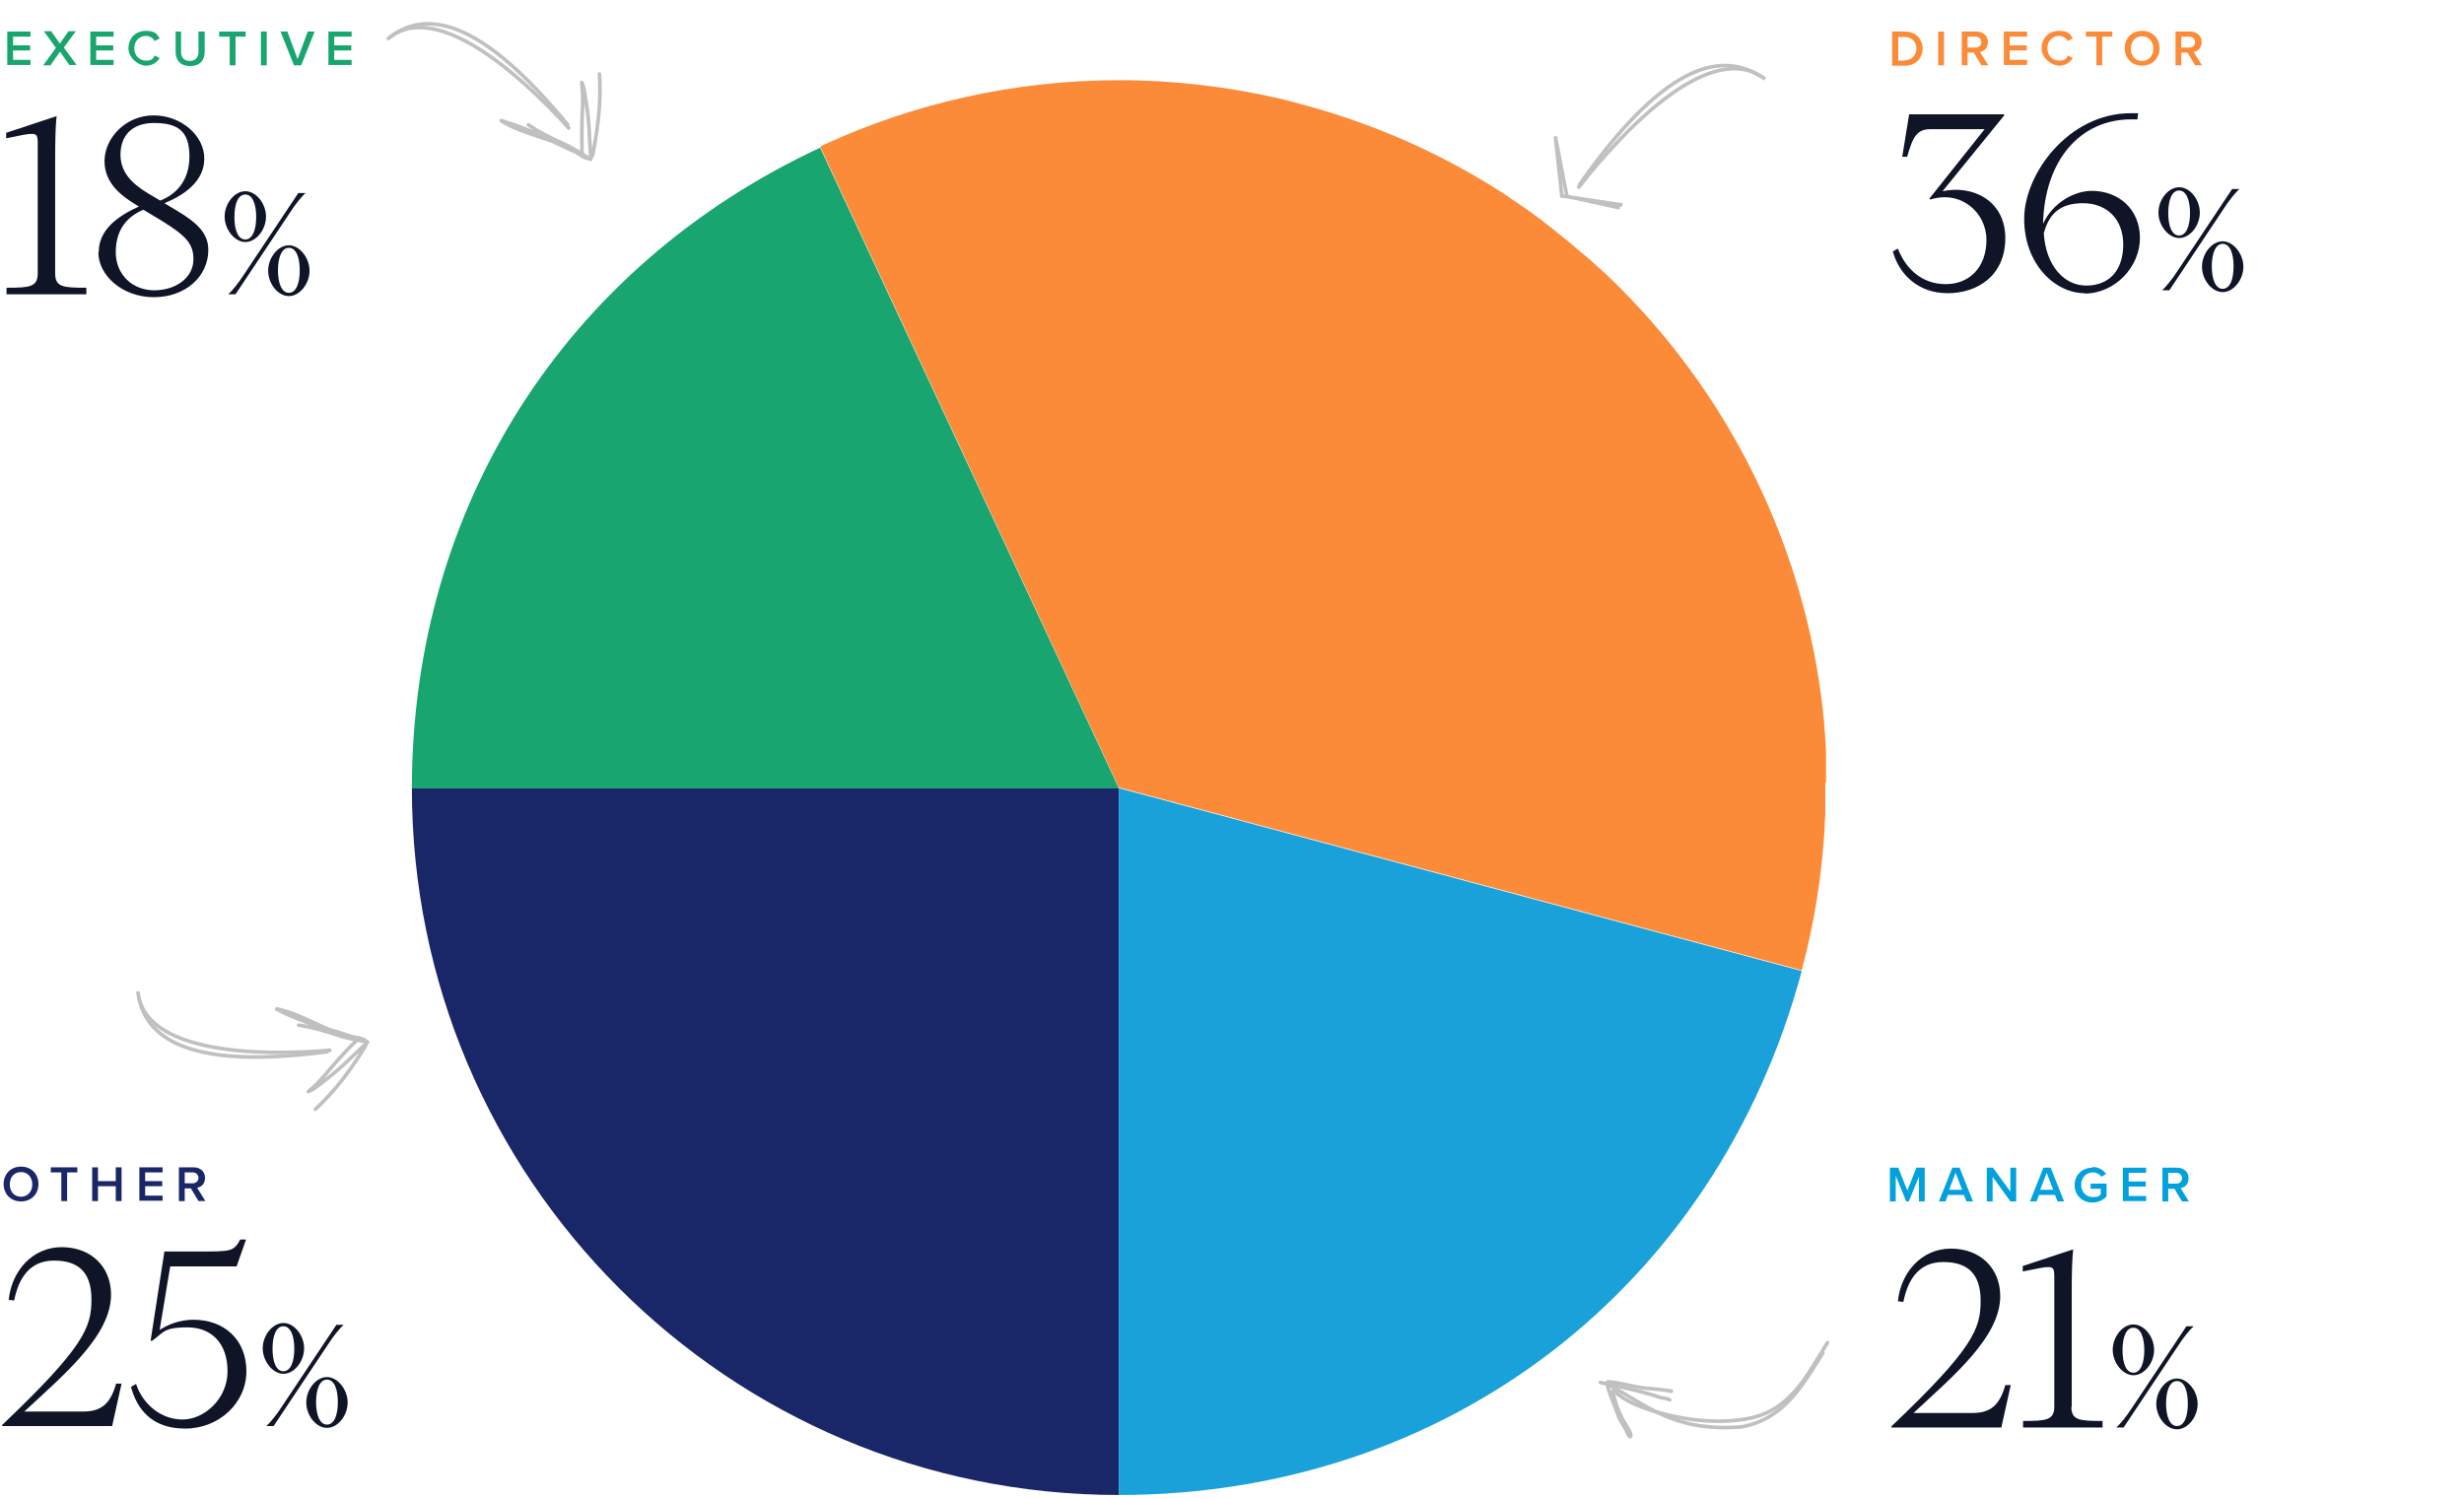 <?xml version="1.0" encoding="UTF-8"?>
<svg xmlns="http://www.w3.org/2000/svg" version="1.1" viewBox="0 0 679 413">
  <defs>
    <style>
      .cls-1 {
        fill: #fb8b39;
      }

      .cls-2 {
        fill: #01a1dd;
      }

      .cls-3 {
        fill: #192667;
      }

      .cls-4 {
        fill: #18a56f;
      }

      .cls-5 {
        isolation: isolate;
      }

      .cls-6 {
        stroke-linecap: round;
      }

      .cls-6, .cls-7 {
        fill: none;
        stroke: silver;
      }

      .cls-8 {
        fill: #1ba1da;
      }

      .cls-9 {
        fill: #0f1527;
      }
    </style>
  </defs>
  <!-- Generator: Adobe Illustrator 28.6.0, SVG Export Plug-In . SVG Version: 1.2.0 Build 709)  -->
  <g>
    <g id="Layer_1">
      <g>
        <path class="cls-1" d="M503.2,215.8c0-.9,0-1.8,0-2.7,0-.8,0-1.6,0-2.3,0-.8,0-1.6,0-2.4,0-.9,0-1.8-.1-2.8,0-.6,0-1.2-.1-1.8,0-1.2-.2-2.4-.3-3.6,0-.3,0-.5,0-.8-4.2-45.7-24.5-88.4-56.6-120.4-.2-.2-.5-.5-.7-.7-.8-.8-1.7-1.6-2.5-2.4-.7-.7-1.5-1.4-2.3-2.1-.4-.3-.7-.7-1.1-1-1-.9-2-1.8-3.1-2.7-.1-.1-.2-.2-.4-.3-1.1-1-2.3-1.9-3.4-2.9,0,0,0,0-.1-.1-1.1-.9-2.2-1.8-3.4-2.7-.1,0-.2-.2-.3-.3-1-.8-2-1.6-3.1-2.4-.2-.2-.5-.4-.7-.6-.9-.6-1.7-1.3-2.6-1.9-.5-.3-.9-.7-1.4-1-.6-.5-1.3-.9-1.9-1.3-.7-.5-1.4-1-2.2-1.5-.4-.3-.8-.5-1.1-.8-1-.7-2.1-1.4-3.1-2,0,0-.2-.1-.3-.2-16.2-10.2-34.1-18.1-53.5-23.3-2.2-.6-4.4-1.2-6.5-1.7-14.1-3.2-28.8-5-43.9-5-29.1,0-56.7,6.4-81.5,17.8-.3.2-.6.3-1,.5l82.3,176.6h0l188.2,50.4c3.5-13,5.5-26,6.3-38.9,0,0,0,0,0-.1,0-1.3.1-2.6.2-3.9,0-.5,0-1,0-1.4,0-1,0-1.9,0-2.9,0-.8,0-1.6,0-2.3,0-.8,0-1.6,0-2.3Z"/>
        <path class="cls-3" d="M308.3,217.2H113.5c0,107.6,87.2,194.8,194.8,194.8h0v-194.8Z"/>
        <path class="cls-4" d="M308.3,217.2L226,40.7c-70.2,32.7-112.5,99.1-112.5,176.6h194.8Z"/>
        <path class="cls-8" d="M308.3,217.2v194.8c90.4,0,164.8-57.1,188.2-144.4l-188.2-50.4h0Z"/>
      </g>
      <g class="cls-5">
        <g class="cls-5">
          <path class="cls-9" d="M.6,393v-.3c22.6-21.5,24.6-26.9,24.6-34.6s-3.8-10.7-10.3-10.7-9.7,4.5-11,11l-1.5-.2c.8-7.9,6.5-14.5,14.6-14.5s13.6,5.4,13.6,13.1c0,11.4-13.3,22.3-23.9,32.2h16.2c4.9,0,7.5-2,9.1-7.7h1.5l-2.6,11.7H.6Z"/>
          <path class="cls-9" d="M66.4,341.6h1.4l-2.6,7.4h-18.3l-2.9,17.5c2.2-1.4,5.4-2.8,9.3-2.8,8.4,0,14.6,5.4,14.6,14.2s-7.6,15.8-16.9,15.8-13.3-5.5-14.9-11.5l1.4-.8c1.8,5.5,6.8,9.8,12.8,9.8s12.4-5.7,12.4-13.3-4.3-12.1-11.1-12.1-6.6,1.6-9.7,3.7h-.4c0,0,3.8-24.6,3.8-24.6h9.6c8.8,0,9.5,0,11.3-3.3Z"/>
        </g>
        <g class="cls-5">
          <path class="cls-9" d="M78.1,378.6c-2.9,0-5.7-3.4-5.7-7s2.7-7,5.7-7,5.7,3.4,5.7,7-2.7,7-5.7,7ZM75.4,393h-2c1-.9,2.7-2.9,4.3-5.4l15-22.5h2c-1,.9-2.7,2.9-4.3,5.4l-15,22.5ZM78.1,365.5c-2,0-3,2.6-3,6.2s1,6.2,3,6.2,3-2.7,3-6.2-1-6.2-3-6.2ZM90.1,379.5c2.9,0,5.7,3.4,5.7,7s-2.7,7-5.7,7-5.7-3.4-5.7-7,2.7-7,5.7-7ZM90.1,392.6c2,0,3-2.6,3-6.2s-1-6.2-3-6.2-3,2.7-3,6.2,1,6.2,3,6.2Z"/>
        </g>
      </g>
      <g class="cls-5">
        <g class="cls-5">
          <path class="cls-9" d="M15.2,75.3c0,3.8,2.1,4,8.6,4v1.8H1.8v-1.8c6.4,0,8.6-.2,8.6-4v-35.8c0-2.1-.3-2.6-1.6-2.6s-2.1.2-7.1,1.2v-1.5l13.9-4.6c-.3,2.8-.4,6.1-.4,13v30.5Z"/>
          <path class="cls-9" d="M27.2,69.5c0-6.2,5.3-10,11.1-12.6l-.7-.4c-3.8-2.3-8.8-5.8-8.8-12.1s5.8-12.6,13.5-12.6,14,5.6,14,11.9-5.6,10.1-11,12.3l3.2,1.9c5.9,3.5,8.9,6.4,8.9,11,0,7.3-6.3,13-15,13s-15.3-6-15.3-12.4ZM53.3,71.4c0-4.2-2-6.4-8.8-10.6l-5-3c-4.5,1.9-7.6,5.5-7.6,11.7s4.6,10.5,10.6,10.5,10.8-3.5,10.8-8.5ZM44.1,55.3c3.9-1.5,8.1-5,8.1-12.2s-3.4-9.2-9.8-9.2-9.2,3.9-9.2,8.7,3,7.9,7.6,10.7l3.4,2Z"/>
        </g>
        <g class="cls-5">
          <path class="cls-9" d="M67.6,66.7c-2.9,0-5.7-3.4-5.7-7s2.7-7,5.7-7,5.7,3.4,5.7,7-2.7,7-5.7,7ZM64.9,81.1h-2c1-.9,2.7-2.9,4.3-5.4l15-22.5h2c-1,.9-2.7,2.9-4.3,5.4l-15,22.5ZM67.6,53.6c-2,0-3,2.6-3,6.2s1,6.2,3,6.2,3-2.7,3-6.2-1-6.2-3-6.2ZM79.6,67.6c2.9,0,5.7,3.4,5.7,7s-2.7,7-5.7,7-5.7-3.4-5.7-7,2.7-7,5.7-7ZM79.6,80.7c2,0,3-2.6,3-6.2s-1-6.2-3-6.2-3,2.7-3,6.2,1,6.2,3,6.2Z"/>
        </g>
      </g>
      <g class="cls-5">
        <g class="cls-5">
          <path class="cls-9" d="M525.6,43.2h-1.4l1.9-11.7h26.2v.3l-17,20.9c8.2-1.8,17.3,2.5,17.3,12.9s-7.7,15.2-15.9,15.2-13.4-5.3-15.1-11.5l1.4-.8c2.2,5.7,6.7,9.8,13.2,9.8s11.2-4.6,11.2-12.2-7.1-13.8-15.5-11.1l-.2-.3,15.2-19.1h-14.9c-3.8,0-4.9,2.1-6.5,7.8Z"/>
          <path class="cls-9" d="M574.5,80.8c-8.3,0-16.7-8.1-16.7-20.5s12.2-29.1,29.4-29.1,1.4,0,2,0l-.2,1.7c-.6,0-1.1,0-1.7,0-14.2,0-23.9,11.4-24.3,28.8,2.6-5.8,8.6-9.1,13.4-9.1,7.5,0,13.3,5.1,13.3,13s-6.8,15.3-15.3,15.3ZM585.1,67.4c0-7.1-4.6-11.4-11.1-11.4s-9.4,3.1-10.8,8.3c.6,9.1,5.7,14.4,11.7,14.4s10.2-3.8,10.2-11.4Z"/>
        </g>
        <g class="cls-5">
          <path class="cls-9" d="M600.5,65.6c-2.9,0-5.7-3.4-5.7-7s2.7-7,5.7-7,5.7,3.4,5.7,7-2.7,7-5.7,7ZM597.8,80h-2c1-.9,2.7-2.9,4.3-5.4l15-22.5h2c-1,.9-2.7,2.9-4.3,5.4l-15,22.5ZM600.5,52.5c-2,0-3,2.6-3,6.2s1,6.2,3,6.2,3-2.7,3-6.2-1-6.2-3-6.2ZM612.5,66.5c2.9,0,5.7,3.4,5.7,7s-2.7,7-5.7,7-5.7-3.4-5.7-7,2.7-7,5.7-7ZM612.5,79.6c2,0,3-2.6,3-6.2s-1-6.2-3-6.2-3,2.7-3,6.2,1,6.2,3,6.2Z"/>
        </g>
      </g>
      <g class="cls-5">
        <g class="cls-5">
          <path class="cls-9" d="M521.2,393.4v-.3c22.6-21.5,24.6-26.9,24.6-34.6s-3.8-10.7-10.3-10.7-9.7,4.5-11,11l-1.5-.2c.8-7.9,6.5-14.5,14.6-14.5s13.6,5.4,13.6,13.1c0,11.4-13.3,22.3-23.9,32.2h16.2c4.9,0,7.5-2,9.1-7.7h1.5l-2.6,11.7h-30.3Z"/>
          <path class="cls-9" d="M570.8,387.6c0,3.8,2.1,4,8.6,4v1.8h-21.9v-1.8c6.4,0,8.6-.2,8.6-4v-35.8c0-2.1-.3-2.6-1.6-2.6s-2.1.2-7.1,1.2v-1.5l13.9-4.6c-.3,2.8-.4,6.1-.4,13v30.5Z"/>
        </g>
        <g class="cls-5">
          <path class="cls-9" d="M587.9,379c-2.9,0-5.7-3.4-5.7-7s2.7-7,5.7-7,5.7,3.4,5.7,7-2.7,7-5.7,7ZM585.2,393.4h-2c1-.9,2.7-2.9,4.3-5.4l15-22.5h2c-1,.9-2.7,2.9-4.3,5.4l-15,22.5ZM587.9,365.9c-2,0-3,2.6-3,6.2s1,6.2,3,6.2,3-2.7,3-6.2-1-6.2-3-6.2ZM599.9,379.9c2.9,0,5.7,3.4,5.7,7s-2.7,7-5.7,7-5.7-3.4-5.7-7,2.7-7,5.7-7ZM599.9,393c2,0,3-2.6,3-6.2s-1-6.2-3-6.2-3,2.7-3,6.2,1,6.2,3,6.2Z"/>
        </g>
      </g>
      <path class="cls-7" d="M446.4,57.3l-14.6-3.2-3.2-16.5,1.8,16.4,16.7,2.5"/>
      <path class="cls-7" d="M486.4,21.8c-14.5-11.2-38,12.7-51.6,30.1"/>
      <path class="cls-7" d="M485.1,21c-11.6-7.3-27.3-2.3-50,30.1"/>
      <path class="cls-7" d="M106.7,10.9c12.8-11.5,36.5,9.3,50.3,24.7"/>
      <path class="cls-7" d="M107.8,10c10.3-7.6,25.4-4,48.9,24.7"/>
      <path class="cls-6" d="M145.6,34.4c3.2,2.2,6.4,3.7,9.9,5.3,2.3,1,4.4,2.5,6.5,3.7,0,0,.7.6.8.5.2-.5,0-1.3-.1-1.8-.3-4.3-.3-8.4-1-12.7-.4-2.3-.5-4.5-1.3-6.6-.2-.6,0,1.4.1,2,.2,2.7,0,5.3-.1,8-.1,3.2-.1,6.3,0,9.5,0,.7-7.1-2.9-7.8-3.2-3.5-2-7.2-3.3-10.9-4.7-1-.4-2-.6-3-1s-.5,0-.1.2c6.5,3.8,14.4,4.6,20.7,8.7,1.5,1,3.6,2.5,4.1,0,1.4-7.2,2.3-14.6,1.8-21.9"/>
      <path class="cls-7" d="M38,273.2c1.5,17,32.8,18,53.3,16.2"/>
      <path class="cls-7" d="M38.2,274.6c2.3,12.5,15.7,20.1,52.3,15.2"/>
      <path class="cls-6" d="M82.3,282.5c3.8.6,7.2,1.6,10.8,2.8,2.4.8,4.8,1.2,7.3,1.7,0,0,.9,0,.9.2-.2.4-1,.9-1.3,1.2-3.1,2.9-6,5.9-9.4,8.5-1.8,1.4-3.4,2.9-5.5,3.9-.6.3,1-.9,1.5-1.4,1.9-1.8,3.6-3.9,5.3-5.9,2.1-2.4,4.2-4.7,6.5-6.9.5-.5-7.1-2.8-7.8-2.9-3.9-.9-7.5-2.5-11.1-4-1-.4-1.9-.9-2.9-1.4-.5-.2-.5-.3,0-.2,7.3,1.6,13.6,6.5,21,7.7,1.8.3,4.3.6,2.9,2.8-3.8,6.2-8.2,12.1-13.6,17.1"/>
      <path class="cls-6" d="M503.6,370c-5.8,9.3-10.3,18.7-21.7,20.9-8.6,1.7-18.7.4-27.1-2.3-3.6-1.2-6.6-2.4-9.5-4.8-1.8-1.5-.5.9-.2,2.2.4,1.9,1.3,3.6,2.1,5.3.4.7,2.4,3.6,2.2,4.4-.3,1.1-1.3-1.8-1.9-2.7-1.1-1.5-1.7-3.1-2.3-4.9-.3-.7-3.1-7.3-2-7.3,3.2.2,6.5,1.3,9.7,1.7,2.6.3,5.2.4,7.7.9"/>
      <path class="cls-6" d="M502.3,372.9c-5.8,9.3-10.8,18.1-22.2,20.3-19.1,1.6-26.6-6.3-36.8-11.5"/>
      <path class="cls-6" d="M441,381c5.5,1.2,11.1,2.3,16.5,4.1.8.3,2.1.2,2.6.7"/>
      <g class="cls-5">
        <g class="cls-5">
          <path class="cls-1" d="M521.4,8.7h3.5c2.9,0,4.9,1.9,4.9,4.7s-2,4.7-4.9,4.7h-3.5v-9.3ZM524.9,16.6c2,0,3.2-1.5,3.2-3.2s-1.1-3.2-3.2-3.2h-1.8v6.5h1.8Z"/>
          <path class="cls-1" d="M534.1,8.7h1.6v9.3h-1.6v-9.3Z"/>
          <path class="cls-1" d="M543.8,14.5h-1.6v3.5h-1.6v-9.3h4.1c1.8,0,3.1,1.2,3.1,2.9s-1.1,2.6-2.2,2.7l2.3,3.7h-1.9l-2.1-3.5ZM544.4,10.1h-2.2v3h2.2c.9,0,1.6-.6,1.6-1.5s-.7-1.5-1.6-1.5Z"/>
          <path class="cls-1" d="M552.2,8.7h6.4v1.4h-4.8v2.4h4.7v1.4h-4.7v2.6h4.8v1.4h-6.4v-9.3Z"/>
          <path class="cls-1" d="M562.6,13.3c0-2.9,2.1-4.8,4.8-4.8s3.1,1,3.8,2.1l-1.4.7c-.4-.8-1.3-1.4-2.4-1.4-1.8,0-3.2,1.4-3.2,3.4s1.4,3.4,3.2,3.4,2-.6,2.4-1.4l1.4.7c-.7,1.1-1.9,2.1-3.8,2.1s-4.8-2-4.8-4.8Z"/>
          <path class="cls-1" d="M577.6,10.1h-2.8v-1.4h7.3v1.4h-2.8v7.9h-1.6v-7.9Z"/>
          <path class="cls-1" d="M590.3,8.5c2.8,0,4.8,2,4.8,4.8s-2,4.8-4.8,4.8-4.8-2-4.8-4.8,2-4.8,4.8-4.8ZM590.3,10c-1.9,0-3.1,1.4-3.1,3.4s1.2,3.4,3.1,3.4,3.1-1.5,3.1-3.4-1.2-3.4-3.1-3.4Z"/>
          <path class="cls-1" d="M602.7,14.5h-1.6v3.5h-1.6v-9.3h4.1c1.8,0,3.1,1.2,3.1,2.9s-1.1,2.6-2.2,2.7l2.3,3.7h-1.9l-2.1-3.5ZM603.3,10.1h-2.2v3h2.2c.9,0,1.6-.6,1.6-1.5s-.7-1.5-1.6-1.5Z"/>
        </g>
      </g>
      <g class="cls-5">
        <g class="cls-5">
          <path class="cls-4" d="M2,8.7h6.4v1.4H3.6v2.4h4.7v1.4H3.6v2.6h4.8v1.4H2v-9.3Z"/>
          <path class="cls-4" d="M16.5,14.3l-2.6,3.7h-2l3.5-4.8-3.3-4.6h2l2.4,3.4,2.4-3.4h2l-3.3,4.5,3.5,4.8h-2l-2.6-3.7Z"/>
          <path class="cls-4" d="M24.9,8.7h6.4v1.4h-4.8v2.4h4.7v1.4h-4.7v2.6h4.8v1.4h-6.4v-9.3Z"/>
          <path class="cls-4" d="M35.4,13.3c0-2.9,2.1-4.8,4.8-4.8s3.1,1,3.8,2.1l-1.4.7c-.4-.8-1.3-1.4-2.4-1.4-1.8,0-3.2,1.4-3.2,3.4s1.4,3.4,3.2,3.4,2-.6,2.4-1.4l1.4.7c-.7,1.1-1.9,2.1-3.8,2.1s-4.8-2-4.8-4.8Z"/>
          <path class="cls-4" d="M48.2,8.7h1.7v5.6c0,1.5.8,2.5,2.4,2.5s2.4-1,2.4-2.5v-5.6h1.7v5.6c0,2.3-1.3,3.9-4,3.9s-4-1.6-4-3.9v-5.7Z"/>
          <path class="cls-4" d="M63.2,10.1h-2.8v-1.4h7.3v1.4h-2.8v7.9h-1.6v-7.9Z"/>
          <path class="cls-4" d="M71.9,8.7h1.6v9.3h-1.6v-9.3Z"/>
          <path class="cls-4" d="M77.3,8.7h1.9l2.8,7.6,2.8-7.6h1.9l-3.7,9.3h-2l-3.7-9.3Z"/>
          <path class="cls-4" d="M90.5,8.7h6.4v1.4h-4.8v2.4h4.7v1.4h-4.7v2.6h4.8v1.4h-6.4v-9.3Z"/>
        </g>
      </g>
      <g class="cls-5">
        <g class="cls-5">
          <path class="cls-3" d="M5.8,321.5c2.8,0,4.8,2,4.8,4.8s-2,4.8-4.8,4.8-4.8-2-4.8-4.8,2-4.8,4.8-4.8ZM5.8,323c-1.9,0-3.1,1.4-3.1,3.4s1.2,3.4,3.1,3.4,3.1-1.5,3.1-3.4-1.2-3.4-3.1-3.4Z"/>
          <path class="cls-3" d="M16.8,323.1h-2.8v-1.4h7.3v1.4h-2.8v7.9h-1.6v-7.9Z"/>
          <path class="cls-3" d="M31.9,326.9h-4.9v4.1h-1.6v-9.3h1.6v3.8h4.9v-3.8h1.6v9.3h-1.6v-4.1Z"/>
          <path class="cls-3" d="M38.4,321.7h6.4v1.4h-4.8v2.4h4.7v1.4h-4.7v2.6h4.8v1.4h-6.4v-9.3Z"/>
          <path class="cls-3" d="M52.5,327.5h-1.6v3.5h-1.6v-9.3h4.1c1.8,0,3.1,1.2,3.1,2.9s-1.1,2.6-2.2,2.7l2.3,3.7h-1.9l-2.1-3.5ZM53.1,323.1h-2.2v3h2.2c.9,0,1.6-.6,1.6-1.5s-.7-1.5-1.6-1.5Z"/>
        </g>
      </g>
      <g class="cls-5">
        <g class="cls-5">
          <path class="cls-2" d="M528.9,324l-2.9,7.1h-.7l-2.9-7.1v7.1h-1.6v-9.3h2.3l2.5,6.3,2.5-6.3h2.3v9.3h-1.6v-7.1Z"/>
          <path class="cls-2" d="M541.2,329.3h-4.4l-.7,1.8h-1.8l3.7-9.3h2l3.7,9.3h-1.8l-.7-1.8ZM537.2,327.9h3.5l-1.8-4.7-1.8,4.7Z"/>
          <path class="cls-2" d="M549.1,324.3v6.8h-1.6v-9.3h1.7l4.8,6.6v-6.6h1.6v9.3h-1.6l-4.9-6.8Z"/>
          <path class="cls-2" d="M566.3,329.3h-4.4l-.7,1.8h-1.8l3.7-9.3h2l3.7,9.3h-1.8l-.7-1.8ZM562.3,327.9h3.5l-1.8-4.7-1.8,4.7Z"/>
          <path class="cls-2" d="M576.6,321.6c1.8,0,3,.9,3.8,1.9l-1.3.8c-.5-.7-1.4-1.2-2.4-1.2-1.8,0-3.2,1.4-3.2,3.4s1.4,3.4,3.2,3.4,1.8-.4,2.2-.8v-1.5h-2.8v-1.4h4.4v3.5c-.9,1-2.2,1.7-3.9,1.7-2.7,0-4.9-1.9-4.9-4.8s2.2-4.8,4.9-4.8Z"/>
          <path class="cls-2" d="M585,321.8h6.4v1.4h-4.8v2.4h4.7v1.4h-4.7v2.6h4.8v1.4h-6.4v-9.3Z"/>
          <path class="cls-2" d="M599.1,327.6h-1.6v3.5h-1.6v-9.3h4.1c1.8,0,3.1,1.2,3.1,2.9s-1.1,2.6-2.2,2.7l2.3,3.7h-1.9l-2.1-3.5ZM599.7,323.2h-2.2v3h2.2c.9,0,1.6-.6,1.6-1.5s-.7-1.5-1.6-1.5Z"/>
        </g>
      </g>
    </g>
  </g>
</svg>